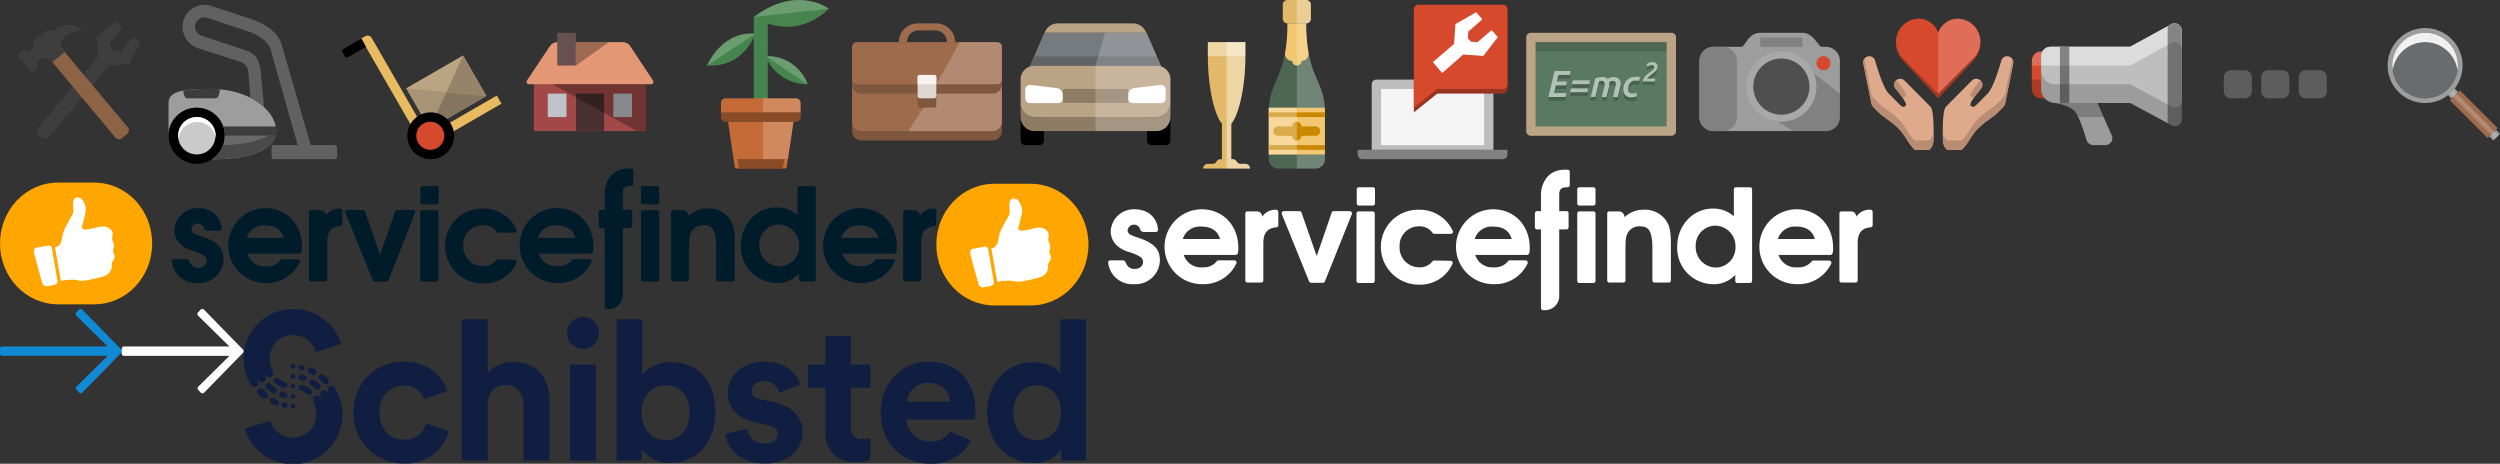 <svg id="sf-assets" xmlns="http://www.w3.org/2000/svg" width="534" height="99.05" viewBox="0 0 534 99.05"><rect x="0" y="0" width="534" height="99.05" fill="#333333" stroke="none"/><defs><style>.cls-1{fill:#5d5d5d}.cls-2{fill:#d7492d}.cls-25,.cls-3,.cls-30,.cls-31,.cls-61{fill:#fff}.cls-19,.cls-3,.cls-4{opacity:.2}.cls-13,.cls-21,.cls-3,.cls-30,.cls-31,.cls-4,.cls-41,.cls-60,.cls-61,.cls-8{isolation:isolate}.cls-5{fill:#9c9c9c}.cls-6{fill:#bebebe}.cls-7{fill:#dcdcdc}.cls-30,.cls-8{opacity:.4}.cls-9{fill:#dfaa8b}.cls-10{fill:#b98d74}.cls-11{fill:#a63823}.cls-12{fill:#9d9d9d}.cls-13{opacity:.18}.cls-14{fill:#818181}.cls-15{fill:#a8a8a8}.cls-16{fill:#4f4f4f}.cls-17{fill:#bba385}.cls-18{fill:#5a7962}.cls-20{fill:#b2c1b6}.cls-21{opacity:.15}.cls-22{fill:#bdbdbd}.cls-23{fill:#f5f5f5}.cls-24{fill:#973320}.cls-26{fill:#e2b968}.cls-27{fill:#4d6754}.cls-28{fill:#f3c76f}.cls-29{fill:#ca8800}.cls-31,.cls-41{opacity:.3}.cls-32{fill:#8e7c65}.cls-33{fill:#606467}.cls-34{fill:#767b7f}.cls-35{fill:#7f563e}.cls-36{fill:#9f6b4d}.cls-37{fill:#dfd8d2}.cls-38{fill:#f6f4f3}.cls-39{fill:#47854e}.cls-40{fill:#c46b37}.cls-42{fill:#a34848}.cls-43{fill:#e39775}.cls-44{fill:#675050}.cls-45{fill:#bdc3c7}.cls-46{fill:#492f2f}.cls-47{fill:#bba484}.cls-48{fill:#96836a}.cls-49{fill:#a89377}.cls-50{fill:#87765f}.cls-51{fill:#e9bb61}.cls-52{fill:#696969}.cls-53{fill:#cacaca}.cls-54{fill:#3d3d3d}.cls-55{fill:#616161}.cls-56{fill:#3e3e3e}.cls-57{fill:#8d6345}.cls-58{fill:#ffa700}.cls-59{fill:#001c2b}.cls-60{fill:#bcbec0;opacity:.4}.cls-61{opacity:.9}.cls-62{fill:#118ad5}</style></defs><title>sf-v4-assets-2019</title><g id="ovrigt"><path class="cls-1" d="M489,16.5a1.5,1.5,0,0,0-1.5-1.5h-3a1.5,1.5,0,0,0-1.5,1.5v3a1.5,1.5,0,0,0,1.5,1.5h3a1.5,1.5,0,0,0,1.5-1.5Z" transform="translate(0 0)"/><path class="cls-1" d="M481,16.5a1.5,1.5,0,0,0-1.5-1.5h-3a1.5,1.5,0,0,0-1.5,1.5v3a1.5,1.5,0,0,0,1.5,1.5h3a1.5,1.5,0,0,0,1.5-1.5Z" transform="translate(0 0)"/><path class="cls-1" d="M497,16.5a1.5,1.5,0,0,0-1.5-1.5h-3a1.5,1.5,0,0,0-1.5,1.5v3a1.5,1.5,0,0,0,1.5,1.5h3a1.5,1.5,0,0,0,1.5-1.5Z" transform="translate(0 0)"/></g><g id="tryckeri-reklam"><path class="cls-2" d="M437,11h-1a2,2,0,0,0-2,2V19a2,2,0,0,0,2,2h1Z" transform="translate(0 0)"/><path class="cls-3" d="M436,11h1v3h-3V12.94A2,2,0,0,1,436,11Z" transform="translate(0 0)"/><path class="cls-4" d="M437,17v4h-1a2,2,0,0,1-2-2V17Z" transform="translate(0 0)"/><path class="cls-5" d="M455,10l8.79-4.81A1.5,1.5,0,0,1,466,6.5v19a1.46,1.46,0,0,1-.71,1.25,1.48,1.48,0,0,1-1.44,0L455,22H439a3,3,0,0,1-3-3V12a2,2,0,0,1,2-2Z" transform="translate(0 0)"/><path class="cls-6" d="M455,10l8.79-4.81A1.5,1.5,0,0,1,466,6.5v15a1.46,1.46,0,0,1-.71,1.25,1.48,1.48,0,0,1-1.44,0L455,18H439a3,3,0,0,1-3-3V12a2,2,0,0,1,2-2Z" transform="translate(0 0)"/><path class="cls-7" d="M436,14V12a2,2,0,0,1,2-2h17l8.79-4.81A1.5,1.5,0,0,1,466,6.5v4a1.5,1.5,0,0,0-2.21-1.31L455,14Z" transform="translate(0 0)"/><path class="cls-8" d="M463,5.63l.79-.43A1.5,1.5,0,0,1,466,6.51v19a1.46,1.46,0,0,1-.71,1.25,1.48,1.48,0,0,1-1.44,0l-.84-.46V5.63Z" transform="translate(0 0)"/><rect class="cls-8" x="440" y="10" width="2" height="11.99"/><path class="cls-5" d="M445.69,29.91A1.54,1.54,0,0,0,447.16,31h2.55a1.51,1.51,0,0,0,1.25-.68,1.49,1.49,0,0,0,.11-1.42L448,22h-9s3.23.53,4.28,1.88C444.13,25,445.17,28.21,445.69,29.91Z" transform="translate(0 0)"/><path class="cls-4" d="M439,22h9l1.33,3h-5.41a6,6,0,0,0-.64-1.11C442.23,22.52,439,22,439,22Z" transform="translate(0 0)"/></g><g id="halsovard"><path class="cls-9" d="M415,30c0,.75.5,1.85,1,2h3c1.52-1.42,1.8-2.86,3.47-4.54s3.33-2.53,3.92-3.15,1.73-1.47,1.87-2.18L430,13.57a1.3,1.3,0,1,0-2.55-.52s-1.54,5.58-2.88,6.93l-2.41,2.42c-.35.35-.89.71-1.27.05-.29-.51,2.15-3.4,2.15-3.4a1.3,1.3,0,0,0-1.84-1.85l-5.52,5.56c-.86.86-.69,5.94-.66,7.24" transform="translate(0 0)"/><path class="cls-9" d="M413,30c0,.75-.5,1.85-1,2h-3c-1.52-1.42-1.8-2.86-3.47-4.54s-3.33-2.53-3.92-3.15-1.73-1.47-1.87-2.18L398,13.57a1.3,1.3,0,1,1,2.55-.52s1.54,5.58,2.88,6.93l2.41,2.42c.35.35.89.71,1.27.05.29-.51-2.15-3.4-2.15-3.4a1.3,1.3,0,1,1,1.84-1.85l5.52,5.56c.86.86.69,5.94.66,7.24" transform="translate(0 0)"/><path class="cls-10" d="M423,17.14l.07.06a1.31,1.31,0,0,1,0,1.85s-.7.83-1.31,1.68a.57.57,0,0,1-.84-.28C420.64,20,422.59,17.62,423,17.14Zm6.84-4.57a1.33,1.33,0,0,1,.2,1l-1.72,8.56c-.14.71-1.27,1.54-1.87,2.18s-2.3,1.52-3.92,3.15S420.56,30.58,419,32h-3c-.5-.15-1-1.25-1-2,0-.56-.05-1.8,0-3.11,0,.47,0,.86,0,1.11,0,.75.5,1.85,1,2h3c1.52-1.42,1.8-2.86,3.47-4.54s3.33-2.53,3.92-3.15,1.73-1.47,1.87-2.18Z" transform="translate(0 0)"/><path class="cls-10" d="M405.06,17.14l-.07.06a1.31,1.31,0,0,0,0,1.85s.7.83,1.31,1.68a.57.57,0,0,0,.84-.28C407.4,20,405.46,17.62,405.06,17.14Zm-6.83-4.57a1.33,1.33,0,0,0-.2,1l1.72,8.56c.14.71,1.27,1.54,1.87,2.18s2.3,1.52,3.92,3.15S407.49,30.58,409,32h3c.5-.15,1-1.25,1-2,0-.56.05-1.8,0-3.11,0,.47,0,.86,0,1.11,0,.75-.5,1.85-1,2h-3c-1.52-1.42-1.8-2.86-3.47-4.54s-3.33-2.53-3.92-3.15-1.73-1.47-1.87-2.18Z" transform="translate(0 0)"/><path class="cls-11" d="M418.13,4C415,4,414,7.19,414,7.19S413,4,409.87,4A5,5,0,0,0,405,9.21a5.37,5.37,0,0,0,1.43,3.68L414,21l7.57-8.11A5.39,5.39,0,0,0,423,9.21,5,5,0,0,0,418.13,4" transform="translate(0 0)"/><path class="cls-2" d="M418.13,4A4.54,4.54,0,0,0,414,7a4.54,4.54,0,0,0-4.13-3,4.91,4.91,0,0,0-3.44,8.37L414,20l7.57-7.63A4.91,4.91,0,0,0,418.13,4" transform="translate(0 0)"/><path class="cls-3" d="M414,7a4.55,4.55,0,0,1,4.13-3,4.91,4.91,0,0,1,3.44,8.37L414,20Z" transform="translate(0 0)"/></g><g id="foto-bild"><path class="cls-12" d="M376,7c-2.59,0-3.28,3-4,3h-6a3,3,0,0,0-3,3V25a3,3,0,0,0,3,3h24a3,3,0,0,0,3-3V13a3,3,0,0,0-3-3h-.92c-.63,0-1.77-3-4.08-3" transform="translate(0 0)"/><path class="cls-13" d="M383,28h7a3,3,0,0,0,3-3V20l-9-7-8,11S380.91,26.57,383,28Z" transform="translate(0 0)"/><path class="cls-14" d="M366,10h2a3,3,0,0,1,3,3V25a3,3,0,0,1-3,3h-2a3,3,0,0,1-3-3V13A3,3,0,0,1,366,10Z" transform="translate(0 0)"/><rect class="cls-14" x="376" y="8" width="9" height="2"/><circle class="cls-15" cx="380.5" cy="18.5" r="7.5"/><circle class="cls-16" cx="380.5" cy="18.5" r="6"/><circle class="cls-2" cx="389.5" cy="13.5" r="1.5"/></g><g id="utbildning"><path class="cls-17" d="M327,7h30a1,1,0,0,1,1,1.05V28A1,1,0,0,1,357,29H327A1,1,0,0,1,326,28V8.05A1,1,0,0,1,327,7Z" transform="translate(0 0)"/><rect class="cls-18" x="328" y="9" width="28" height="18"/><g class="cls-19"><polygon points="335.3 16.8 335.5 15.96 332.06 15.96 330.73 21.51 334.37 21.51 334.57 20.67 331.94 20.67 332.34 19.02 334.49 19.02 334.69 18.19 332.53 18.19 332.86 16.8 335.3 16.8"/><polygon points="335.36 20.49 339.03 20.49 339.23 19.67 335.55 19.67 335.36 20.49"/><polygon points="335.77 18.76 339.45 18.76 339.65 17.95 335.97 17.95 335.77 18.76"/><path d="M345.75,17.63a1.17,1.17,0,0,0-.42-.29,1.65,1.65,0,0,0-.62-.1,2.06,2.06,0,0,0-.76.13,3.69,3.69,0,0,0-.56.27,1.12,1.12,0,0,0-.41-.3,1.51,1.51,0,0,0-.6-.1,4.79,4.79,0,0,0-.88.08l-.72.18-1,4h1l.8-3.38.26-.05.3,0a.51.51,0,0,1,.47.2.85.85,0,0,1,.12.46,1.55,1.55,0,0,1,0,.37,2.28,2.28,0,0,1-.08.33l-.5,2.1h1l.53-2.2a2,2,0,0,0,.06-.34c0-.11,0-.23,0-.34a1.69,1.69,0,0,0,0-.33,2.14,2.14,0,0,1,.34-.17,1.15,1.15,0,0,1,.41-.08.76.76,0,0,1,.32.06.78.78,0,0,1,.2.14.46.46,0,0,1,.1.21,1.07,1.07,0,0,1,0,.25,1.47,1.47,0,0,1,0,.36,2.66,2.66,0,0,1-.08.33l-.49,2.1h1l.53-2.2a3,3,0,0,0,.09-.7,1.93,1.93,0,0,0-.07-.55A1.05,1.05,0,0,0,345.75,17.63Z" transform="translate(0 0)"/><path d="M349.25,17.22a2.42,2.42,0,0,0-1.06.22,2.18,2.18,0,0,0-.78.59,2.71,2.71,0,0,0-.49.86,3,3,0,0,0-.17,1,2.09,2.09,0,0,0,.1.67,1.53,1.53,0,0,0,.31.54,1.55,1.55,0,0,0,.53.36,2,2,0,0,0,.76.13,2.84,2.84,0,0,0,.69-.08,3.38,3.38,0,0,0,.49-.17l-.08-.79a1.55,1.55,0,0,1-.39.14,2.25,2.25,0,0,1-.52.07,1.13,1.13,0,0,1-.44-.07.75.75,0,0,1-.28-.2.64.64,0,0,1-.14-.3,1.53,1.53,0,0,1,0-.38,2.63,2.63,0,0,1,.1-.7,1.55,1.55,0,0,1,.3-.57,1.34,1.34,0,0,1,.47-.38,1.38,1.38,0,0,1,.62-.14,1.75,1.75,0,0,1,.43.05,2.39,2.39,0,0,1,.32.11l.34-.78a2.59,2.59,0,0,0-1.07-.22Z" transform="translate(0 0)"/><path d="M354,14.63a1,1,0,0,0-.21-.3,1,1,0,0,0-.34-.21A1.14,1.14,0,0,0,353,14a1.87,1.87,0,0,0-.71.13,2,2,0,0,0-.59.35l.24.53a2.52,2.52,0,0,1,.42-.27,1.14,1.14,0,0,1,.52-.12.48.48,0,0,1,.35.12.43.43,0,0,1,.12.31.65.65,0,0,1-.08.31,1.11,1.11,0,0,1-.22.29,2.59,2.59,0,0,1-.34.3l-.44.34-.47.37a2.52,2.52,0,0,0-.4.4,2.09,2.09,0,0,0-.3.47,2,2,0,0,0-.17.6h2.52l.14-.59h-1.74a1.48,1.48,0,0,1,.22-.29,3.45,3.45,0,0,1,.28-.26l.31-.25.32-.24.46-.37a1.86,1.86,0,0,0,.34-.35,1.3,1.3,0,0,0,.21-.38A1.37,1.37,0,0,0,354,15,.67.67,0,0,0,354,14.63Z" transform="translate(0 0)"/></g><polygon class="cls-20" points="335.3 16.01 335.5 15.17 332.06 15.17 330.73 20.72 334.37 20.72 334.57 19.88 331.94 19.88 332.34 18.23 334.49 18.23 334.69 17.41 332.53 17.41 332.86 16.01 335.3 16.01"/><polygon class="cls-20" points="335.36 19.7 339.03 19.7 339.23 18.89 335.55 18.89 335.36 19.7"/><polygon class="cls-20" points="335.77 17.97 339.45 17.97 339.65 17.16 335.97 17.16 335.77 17.97"/><path class="cls-20" d="M345.75,16.84a1.17,1.17,0,0,0-.42-.29,1.65,1.65,0,0,0-.62-.1,2.06,2.06,0,0,0-.76.13,3.69,3.69,0,0,0-.56.27,1.12,1.12,0,0,0-.41-.3,1.51,1.51,0,0,0-.6-.1,4.79,4.79,0,0,0-.88.08l-.72.18-1,4h1l.8-3.38.26-.05.3,0a.51.51,0,0,1,.47.2.85.85,0,0,1,.12.46,1.55,1.55,0,0,1,0,.37,2.28,2.28,0,0,1-.08.33l-.5,2.1h1l.53-2.2a2,2,0,0,0,.06-.34c0-.11,0-.23,0-.34a1.69,1.69,0,0,0,0-.33,2.14,2.14,0,0,1,.34-.17,1.15,1.15,0,0,1,.41-.08.76.76,0,0,1,.32.06.78.78,0,0,1,.2.14.46.46,0,0,1,.1.21,1.07,1.07,0,0,1,0,.25,1.47,1.47,0,0,1,0,.36,2.66,2.66,0,0,1-.08.33l-.49,2.1h1l.53-2.2a3,3,0,0,0,.09-.7,1.93,1.93,0,0,0-.07-.55A1.05,1.05,0,0,0,345.75,16.84Z" transform="translate(0 0)"/><path class="cls-20" d="M349.25,16.43a2.42,2.42,0,0,0-1.06.22,2.18,2.18,0,0,0-.78.59,2.71,2.71,0,0,0-.49.86,3,3,0,0,0-.17,1,2.09,2.09,0,0,0,.1.67,1.53,1.53,0,0,0,.31.54,1.55,1.55,0,0,0,.53.36,2,2,0,0,0,.76.13,2.84,2.84,0,0,0,.69-.08,3.38,3.38,0,0,0,.49-.17l-.08-.79a1.55,1.55,0,0,1-.39.14,2.33,2.33,0,0,1-.53.06,1.13,1.13,0,0,1-.44-.07.75.75,0,0,1-.28-.2.64.64,0,0,1-.14-.3,1.53,1.53,0,0,1,0-.38,2.63,2.63,0,0,1,.1-.7,1.55,1.55,0,0,1,.3-.57,1.34,1.34,0,0,1,.47-.38,1.38,1.38,0,0,1,.62-.14,1.75,1.75,0,0,1,.43,0,2.39,2.39,0,0,1,.32.11l.34-.78a2.81,2.81,0,0,0-.49-.16A3.45,3.45,0,0,0,349.25,16.43Z" transform="translate(0 0)"/><path class="cls-20" d="M354,13.84a1,1,0,0,0-.21-.3,1,1,0,0,0-.34-.21,1.14,1.14,0,0,0-.46-.08,1.87,1.87,0,0,0-.71.13,2,2,0,0,0-.59.35l.24.53a2.52,2.52,0,0,1,.42-.27,1.14,1.14,0,0,1,.52-.12.48.48,0,0,1,.35.12.43.43,0,0,1,.12.31.65.65,0,0,1-.08.31,1.11,1.11,0,0,1-.22.29,2.59,2.59,0,0,1-.34.3l-.44.34-.47.37a2.52,2.52,0,0,0-.4.4,2.09,2.09,0,0,0-.3.47,2,2,0,0,0-.17.6h2.52l.14-.59h-1.74a1.48,1.48,0,0,1,.22-.29,3.45,3.45,0,0,1,.28-.26l.31-.25.32-.24.46-.37a1.86,1.86,0,0,0,.34-.35,1.3,1.3,0,0,0,.21-.38,1.37,1.37,0,0,0,.07-.47A.69.69,0,0,0,354,13.84Z" transform="translate(0 0)"/><rect class="cls-21" x="328" y="9" width="28" height="2"/></g><g id="webb-it"><path class="cls-14" d="M290,32v1a1,1,0,0,0,1,1h30a1,1,0,0,0,1-1V32Z" transform="translate(0 0)"/><path class="cls-22" d="M318,17H294a1,1,0,0,0-1,1V32h26V18A1,1,0,0,0,318,17Z" transform="translate(0 0)"/><rect class="cls-23" x="295" y="19" width="22" height="12"/><path class="cls-24" d="M302,24V3a1,1,0,0,1,1-1H321a1,1,0,0,1,1,1V19a1,1,0,0,1-1,1H307Z" transform="translate(0 0)"/><path class="cls-2" d="M302,23V2a1,1,0,0,1,1-1H321a1,1,0,0,1,1,1V18a1,1,0,0,1-1,1H307Z" transform="translate(0 0)"/><path class="cls-25" d="M316.83,11.94l3.1-4-1.32-1.5L315.6,9l-1.41-.09-.66-.75.09-1.41s2.25-1.91,3-2.64c-.26-.27-1.32-1.5-1.32-1.5l-4.42,2.54-.28,4.23-4.55,3.89,2,2.32,4.51-3.95Z" transform="translate(0 0)"/></g><g id="catering-event"><path class="cls-26" d="M266,35h-1a.94.94,0,0,1-.84-.46,1,1,0,0,0-.89-.54H263V26.41c1.51-1.76,3-7.44,3-14.41V9h-8v3c0,7,1.49,12.65,3,14.41V34h-.27a1,1,0,0,0-.89.54A.94.94,0,0,1,259,35h-1a1,1,0,0,0-1,1h10a1,1,0,0,0-1-1" transform="translate(0 0)"/><path class="cls-27" d="M275,5c0,11.69-4,12-4,19V34a2,2,0,0,0,2,2h8a2,2,0,0,0,2-2V24c0-7-4-7.31-4-19Z" transform="translate(0 0)"/><path class="cls-26" d="M279,5h-4a1,1,0,0,1-1-1V1a1,1,0,0,1,1-1h4a1,1,0,0,1,1,1V4a1,1,0,0,1-1,1" transform="translate(0 0)"/><path class="cls-28" d="M279.49,11.22A34.9,34.9,0,0,1,279,5h-4a34.9,34.9,0,0,1-.49,6.23A1.49,1.49,0,0,0,276,13h0a1,1,0,1,0,2,0h0a1.49,1.49,0,0,0,1.47-1.77" transform="translate(0 0)"/><rect class="cls-28" x="271" y="23" width="12" height="10"/><rect class="cls-29" x="271" y="24" width="12" height="1"/><path class="cls-29" d="M281,27h-3a1,1,0,0,0-2,0h-3a1,1,0,0,0,0,2h3a1,1,0,0,0,2,0h3a1,1,0,0,0,0-2" transform="translate(0 0)"/><rect class="cls-29" x="271" y="31" width="12" height="1"/><rect class="cls-30" x="258" y="9" width="8" height="3"/><path class="cls-30" d="M266,12V9h-4V36h5a1,1,0,0,0-1-1h-1a.93.93,0,0,1-.84-.47,1,1,0,0,0-.89-.53H263V26.41C264.51,24.65,266,19,266,12Z" transform="translate(0 0)"/><rect class="cls-31" x="271" y="23" width="6" height="10"/><path class="cls-3" d="M283,23c-.36-6.06-4-6.9-4-18h-2V23Z" transform="translate(0 0)"/><path class="cls-3" d="M277,33v3h4a2,2,0,0,0,2-2V33Z" transform="translate(0 0)"/><path class="cls-31" d="M279,0h-2V5h2a1,1,0,0,0,1-1V1A1,1,0,0,0,279,0Z" transform="translate(0 0)"/></g><g id="bilverkstader"><path d="M223,25h-5v5a1,1,0,0,0,1,1H222a1,1,0,0,0,1-1C223,28.24,223,25,223,25Z" transform="translate(0 0)"/><path d="M250,25h-5v5a1,1,0,0,0,1,1H249a1,1,0,0,0,1-1C250,28.24,250,25,250,25Z" transform="translate(0 0)"/><path class="cls-17" d="M250,17a3,3,0,0,0-3-3H221a3,3,0,0,0-3,3v5a3.1,3.1,0,0,0,.87,2.16A3,3,0,0,0,221,25H247a3,3,0,0,0,2.1-.87A3.1,3.1,0,0,0,250,22C250,20.39,250,18.57,250,17Z" transform="translate(0 0)"/><path class="cls-17" d="M244.89,7H223.11l.1-.23A3,3,0,0,1,226,5H242a3,3,0,0,1,2.75,1.8Z" transform="translate(0 0)"/><path class="cls-32" d="M250,17V25a3,3,0,0,1-3,3H221a3,3,0,0,1-3-3V22a3,3,0,0,0,3,3H247a3,3,0,0,0,3-3Z" transform="translate(0 0)"/><path class="cls-32" d="M244.89,7,248,14.16a2.86,2.86,0,0,0-1-.16H221a3.18,3.18,0,0,0-1,.16L223.1,7Z" transform="translate(0 0)"/><path class="cls-33" d="M247.06,12l.94,2.16a2.86,2.86,0,0,0-1-.16H221a3.18,3.18,0,0,0-1,.16l.95-2.16h26.12Z" transform="translate(0 0)"/><polygon class="cls-34" points="247.06 12 220.94 12 223.11 7.03 244.89 7.03 247.06 12"/><path class="cls-32" d="M241,19.5a.47.47,0,0,0-.15-.35.51.51,0,0,0-.35-.15h-13a.47.47,0,0,0-.35.15.51.51,0,0,0-.15.35v2a.47.47,0,0,0,.15.35.5.5,0,0,0,.35.14h13a.46.46,0,0,0,.35-.14.51.51,0,0,0,.15-.35Z" transform="translate(0 0)"/><path class="cls-25" d="M227,20.27a1.46,1.46,0,0,0-1.29-1.45l-5.54-.68a1,1,0,0,0-1.17,1V21a1.06,1.06,0,0,0,.3.73,1,1,0,0,0,.73.3H226a1.06,1.06,0,0,0,.73-.3A1,1,0,0,0,227,21Z" transform="translate(0 0)"/><path class="cls-25" d="M241,20.27a1.46,1.46,0,0,1,1.29-1.45l5.54-.68a1,1,0,0,1,1.17,1V21a1.06,1.06,0,0,1-.3.73,1,1,0,0,1-.73.3H242a1.06,1.06,0,0,1-.73-.3A1,1,0,0,1,241,21Z" transform="translate(0 0)"/><path class="cls-3" d="M244.88,7l2.18,5h0l.94,2.16A3,3,0,0,1,250,17v8a3,3,0,0,1-3,3H234V14l2.05-7Z" transform="translate(0 0)"/></g><g id="administration"><path class="cls-35" d="M182,26v2a2,2,0,0,0,2,2h28a2,2,0,0,0,2-2V26Z" transform="translate(0 0)"/><path class="cls-36" d="M182,17v9a2,2,0,0,0,2,2h28a2,2,0,0,0,2-2V17Z" transform="translate(0 0)"/><path class="cls-3" d="M201,17l-7,11h18a2,2,0,0,0,2-2V17Z" transform="translate(0 0)"/><path class="cls-35" d="M182,17v1a2,2,0,0,0,2,2h28a2,2,0,0,0,2-2V17Z" transform="translate(0 0)"/><path class="cls-36" d="M213,18H183a1,1,0,0,1-1-1V10a1,1,0,0,1,1-1h30a1,1,0,0,1,1,1v7A1,1,0,0,1,213,18Z" transform="translate(0 0)"/><path class="cls-3" d="M213,9h-8l-5,9h13a1,1,0,0,0,1-1V10A1,1,0,0,0,213,9Z" transform="translate(0 0)"/><path class="cls-35" d="M199.5,23h-3a.5.5,0,0,1-.5-.5v-4a.5.5,0,0,1,.5-.5h3a.5.5,0,0,1,.5.5v4A.5.5,0,0,1,199.5,23Z" transform="translate(0 0)"/><path class="cls-37" d="M199.5,21h-3a.5.5,0,0,1-.5-.5v-4a.5.5,0,0,1,.5-.5h3a.5.5,0,0,1,.5.5v4A.5.5,0,0,1,199.5,21Z" transform="translate(0 0)"/><path class="cls-38" d="M200,18V16.5a.5.5,0,0,0-.5-.5h-3a.5.5,0,0,0-.5.5V18Z" transform="translate(0 0)"/><path class="cls-36" d="M196.11,6.5h3.78A2.44,2.44,0,0,1,202.25,9H204a4,4,0,0,0-4-4h-4a4,4,0,0,0-4,4h1.75A2.44,2.44,0,0,1,196.11,6.5Z" transform="translate(0 0)"/></g><g id="mark-tradgard"><path class="cls-39" d="M172.51,18a9.13,9.13,0,0,0-9-6A9.65,9.65,0,0,0,172.51,18Z" transform="translate(0 0)"/><path class="cls-3" d="M172.51,18a9.13,9.13,0,0,0-9-6Z" transform="translate(0 0)"/><path class="cls-39" d="M161.31,7.23S154.94,6,151,14C159,14.5,161.31,7.23,161.31,7.23Z" transform="translate(0 0)"/><path class="cls-3" d="M161.31,7.23S154.94,6,151,14Z" transform="translate(0 0)"/><polygon class="cls-39" points="161 3.62 164 3.98 163.99 22 161 22 161 3.62"/><path class="cls-39" d="M177,1.86s-6.72-5.19-16,1.78C170.51,9.19,177,1.86,177,1.86Z" transform="translate(0 0)"/><path class="cls-3" d="M177,1.86s-6.72-5.19-16,1.78Z" transform="translate(0 0)"/><path class="cls-40" d="M170,26H155a1,1,0,0,1-1-1V22a1,1,0,0,1,1-1h15a1,1,0,0,1,1,1v3A1,1,0,0,1,170,26Z" transform="translate(0 0)"/><path class="cls-40" d="M169.5,26h-14s1.15,7.69,1.44,9.58a.5.5,0,0,0,.48.43h10.16a.49.49,0,0,0,.48-.43C168.35,33.68,169.5,26,169.5,26Z" transform="translate(0 0)"/><path class="cls-41" d="M167.54,34l-.27,1.55a.52.52,0,0,1-.5.44h-8.53a.52.52,0,0,1-.5-.45c-.08-.59-.22-1.55-.22-1.55Z" transform="translate(0 0)"/><polygon class="cls-3" points="168.3 33.98 163 33.98 163 25.98 169.5 25.98 168.3 33.98"/><path class="cls-3" d="M171,24V22a1,1,0,0,0-1-1h-7v3Z" transform="translate(0 0)"/><path class="cls-41" d="M154,24v1a1,1,0,0,0,1,1h15a1,1,0,0,0,1-1V24Z" transform="translate(0 0)"/></g><g id="hus-hem"><rect class="cls-42" x="114.03" y="18" width="23.97" height="10"/><path class="cls-43" d="M139.5,17.21a.54.54,0,0,1,0,.52.5.5,0,0,1-.45.27H113a.5.5,0,0,1-.45-.27.49.49,0,0,1,0-.52l4.89-7.33A2,2,0,0,1,119.1,9H133a2,2,0,0,1,1.65.88C135.78,11.63,138.38,15.53,139.5,17.21Z" transform="translate(0 0)"/><rect class="cls-44" x="119.03" y="7" width="3.97" height="7"/><polygon class="cls-41" points="123.03 9 130.03 9 123.03 14 123.03 9"/><rect class="cls-45" x="117" y="20" width="4" height="5"/><rect class="cls-45" x="131" y="20" width="4" height="5"/><rect class="cls-46" x="123.03" y="20" width="6" height="7.96"/><polygon class="cls-41" points="118 18 138 18 138 27.96 136 27.96 118 18"/></g><g id="flytt-transport"><rect class="cls-47" x="88.33" y="14.68" width="14" height="9.98" transform="translate(2.94 50.3) rotate(-30)"/><polygon class="cls-48" points="98.9 11.85 103.9 20.51 95.35 19.67 98.9 11.85"/><polygon class="cls-49" points="86.78 18.85 91.77 27.51 95.33 19.69 86.78 18.85"/><polygon class="cls-50" points="91.77 27.51 103.9 20.51 95.34 19.68 91.77 27.51"/><path class="cls-51" d="M79.41,8.12A1,1,0,0,0,78,7.75l-.87.5,13,22.52,1.73-1S81.79,12.25,79.41,8.12Z" transform="translate(0 0)"/><rect class="cls-51" x="88.9" y="25.02" width="19" height="2" transform="translate(0.17 52.69) rotate(-30)"/><path d="M78.16,10l-3.87,2.23a.48.48,0,0,1-.37,0,.5.5,0,0,1-.3-.23l-.34-.58-.17-.3a.48.48,0,0,1,0-.37.5.5,0,0,1,.23-.3l3.87-2.23Z" transform="translate(0 0)"/><circle cx="92" cy="29" r="5"/><circle class="cls-2" cx="91.91" cy="29" r="3"/></g><g id="stadning"><path class="cls-12" d="M36,28.85h0V22c0-2.64,3.49-3,9-3,8.56,0,13.89,4.74,14,8.88.11,3.62-4.75,6.21-13.7,6.12a6,6,0,1,0-9-7,6.23,6.23,0,0,0-.28,1.15h0v0h0v0h0v0h0v0h0l0,.09Z" transform="translate(0 0)"/><circle cx="42.03" cy="29" r="6"/><path class="cls-52" d="M58.9,29c-.84,3-5.56,5.08-13.56,5A6,6,0,0,0,48,29Z" transform="translate(0 0)"/><circle class="cls-53" cx="42.03" cy="29" r="3.99"/><path class="cls-25" d="M38.07,29.5a4.07,4.07,0,0,1,0-.5,4,4,0,0,1,8,0,4.07,4.07,0,0,1,0,.5,4,4,0,0,0-7.92,0Z" transform="translate(0 0)"/><path class="cls-54" d="M48,29a6.12,6.12,0,0,0-.33-2H58.94a5,5,0,0,1,.1.85A3.78,3.78,0,0,1,58.9,29Z" transform="translate(0 0)"/><path class="cls-41" d="M57.24,29h1.67c-.84,3-5.56,5.08-13.56,5a6,6,0,0,0,2.35-3C51.93,30.91,55.15,30.17,57.24,29Z" transform="translate(0 0)"/><path class="cls-54" d="M39.12,19.36A33.73,33.73,0,0,1,45,19c.67,0,1.33,0,2,.09-.09.85-.33,1.91-1,1.91H40C39.48,21,39.23,20.15,39.12,19.36Z" transform="translate(0 0)"/><path class="cls-55" d="M53.48,20.86l-.42-5.21a2.59,2.59,0,0,0-1.48-2.37h0l-9.36-3L42,10.19a4.8,4.8,0,0,1-2.78-5.92,4.64,4.64,0,0,1,5.88-3L53,3.84h0c2.41.81,6.12,2.27,7.16,5.7L66.37,31H71.5a.5.5,0,0,1,.35.14.51.51,0,0,1,.15.36v2a.47.47,0,0,1-.15.35.51.51,0,0,1-.35.15h-13a.51.51,0,0,1-.5-.5v-2a.51.51,0,0,1,.5-.5h5.09L57.92,11c-.66-3-4.49-4.15-5.81-4.59L44.27,3.81A2,2,0,0,0,41.75,5.1a2,2,0,0,0,1.12,2.45l.19.07,9.45,3.13h0c2.36.85,2.92,2.28,3.18,4.57h0v.11h0l.71,7.43A13.65,13.65,0,0,0,53.48,20.86Z" transform="translate(0 0)"/></g><g id="hantverkare"><path class="cls-56" d="M21,12.05h0l-.37-4.23,4-3.18,1.53,1.29L23.59,9l.12,1.41.76.64,1.41-.12,2.57-3.06L30,9.15l-2.41,4.5L23.3,14,10.44,29.28A1,1,0,0,1,9,29.4l-.76-.64a1,1,0,0,1-.12-1.41Z" transform="translate(0 0)"/><path class="cls-57" d="M12.89,10l-2.62,2.2L24.68,29.4a1,1,0,0,0,1.38.12l1.13-.95a1,1,0,0,0,.12-1.38C24.44,23.81,12.89,10,12.89,10Z" transform="translate(0 0)"/><path class="cls-56" d="M10.51,12.53l-1-.09a1,1,0,0,0-.71.22l-.68.57a.47.47,0,0,0-.17.33.48.48,0,0,0,.11.35l0,0a.49.49,0,0,1,.11.35.44.44,0,0,1-.17.32l-1.17,1L3.63,11.76l1.17-1a.49.49,0,0,1,.35-.11.44.44,0,0,1,.32.17l0,0a.47.47,0,0,0,.33.17.48.48,0,0,0,.35-.11l.66-.56a1,1,0,0,0,.36-.7c0-.27,0-.59.07-.8a.47.47,0,0,1,.16-.31C7.9,8.2,9.32,7,9.78,6.62a.44.44,0,0,1,.33-.1l1.22.11c2.11-1.77,4.75-1.8,6.08-.21a1.49,1.49,0,0,1,.15.2c-1.6,0-5,.68-4.43,3.72l.64.77-2.62,2.2Z" transform="translate(0 0)"/></g><g id="sf-logo-pos"><path class="cls-58" d="M20.1,39H12.4C5.55,39,0,44.8,0,52S5.55,65,12.4,65h7.75C27,65,32.5,59.2,32.5,52S27,39,20.1,39Z" transform="translate(0 0)"/><path class="cls-25" d="M10.25,52.45c-1,.2-2.2.4-2.45.45-.45.1-.6.5-.55,1,.2,1,1.8,6.6,1.8,6.6a1,1,0,0,0,1.15.6c.9-.15,1.55-.3,1.55-.3a.78.78,0,0,0,.5-1c-.15-.8-1.15-6.65-1.15-6.65S11,52.35,10.25,52.45Z" transform="translate(0 0)"/><path class="cls-25" d="M23.35,48.8c-.6-.4-1.1-.6-2.6-.25s-3.55,1-3.2-.3.95-3.25.7-4.15-.65-1.7-1.3-1.85-1.15-.15-1.3.85.15,1.75-.05,2.4-1.4,2.35-1.95,3.8-.25,3.2-1.9,3.5L13,60a12.24,12.24,0,0,1,2.6-.25c1.2,0,1.2.5,3.5,0s3.6-.7,4.2-1.45a2.26,2.26,0,0,0,.55-1.85c-.05-.6.45-.6.6-1.45s-.45-1-.3-1.6a2.22,2.22,0,0,0,.05-1.6,1.82,1.82,0,0,1-.2-1.3A1.44,1.44,0,0,0,23.35,48.8Z" transform="translate(0 0)"/><path class="cls-59" d="M193.35,60.1a.45.45,0,0,1-.45-.45V45.35a.45.45,0,0,1,.45-.45h2a1.13,1.13,0,0,1,1.15,1.15h0a3.36,3.36,0,0,1,3.05-1.5h0a.36.36,0,0,1,.3.15.43.43,0,0,1,.15.3v2.85a.44.44,0,0,1-.4.45c-1.9.15-2.8,1.2-2.8,3.35v8a.45.45,0,0,1-.45.45Z" transform="translate(0 0)"/><path class="cls-59" d="M66.45,60.1a.45.45,0,0,1-.45-.45V45.35a.45.45,0,0,1,.45-.45h2a1.13,1.13,0,0,1,1.15,1.15h0a3.36,3.36,0,0,1,3.05-1.5h0a.36.36,0,0,1,.3.15.43.43,0,0,1,.15.3v2.85a.44.44,0,0,1-.4.45c-1.9.15-2.8,1.2-2.8,3.35v8a.45.45,0,0,1-.45.45Z" transform="translate(0 0)"/><path class="cls-59" d="M80,60.1a.38.38,0,0,1-.4-.3L73.8,45.5a.49.49,0,0,1,0-.45.45.45,0,0,1,.4-.2h3.3a.48.48,0,0,1,.45.3l3.25,9.3,3.2-9.3a.44.44,0,0,1,.45-.3h3.4a.62.62,0,0,1,.4.2.47.47,0,0,1,0,.45L83,59.85a.5.5,0,0,1-.4.3H80Z" transform="translate(0 0)"/><path class="cls-59" d="M93.2,44.9h-3a.45.45,0,0,0-.45.45V59.7a.45.45,0,0,0,.45.45h3a.45.45,0,0,0,.45-.45V45.35A.45.45,0,0,0,93.2,44.9Z" transform="translate(0 0)"/><path class="cls-59" d="M140.35,39.75h-3a.45.45,0,0,0-.45.45v3a.45.45,0,0,0,.45.45h3a.45.45,0,0,0,.45-.45v-3A.45.45,0,0,0,140.35,39.75Z" transform="translate(0 0)"/><path class="cls-59" d="M93.25,39.75h-3a.45.45,0,0,0-.45.45v3a.45.45,0,0,0,.45.45h3a.45.45,0,0,0,.45-.45v-3A.45.45,0,0,0,93.25,39.75Z" transform="translate(0 0)"/><path class="cls-59" d="M140.35,44.9h-3a.45.45,0,0,0-.45.45V59.7a.45.45,0,0,0,.45.45h3a.45.45,0,0,0,.45-.45V45.35A.45.45,0,0,0,140.35,44.9Z" transform="translate(0 0)"/><path class="cls-59" d="M153.4,60.1a.45.45,0,0,1-.45-.45v-7c0-4.2-1.25-4.55-2.7-4.55a2.76,2.76,0,0,0-2.5,1.3c-.45.7-.55,1.5-.55,3.5v6.75a.45.45,0,0,1-.45.45h-3a.45.45,0,0,1-.45-.45V45.35a.45.45,0,0,1,.45-.45h1.95A1.24,1.24,0,0,1,147,46.15h0a5.7,5.7,0,0,1,4.05-1.6,5.49,5.49,0,0,1,4.8,2.2c.85,1.2,1.1,2.5,1.1,5.2v7.7a.45.45,0,0,1-.45.45Z" transform="translate(0 0)"/><path class="cls-59" d="M56.85,60.45a8,8,0,1,1-.2-16c4.55,0,7.85,3.45,7.85,8.2a3.93,3.93,0,0,1-.1,1.15.53.53,0,0,1-.45.4H52.85A3.83,3.83,0,0,0,56.8,56.9a3.56,3.56,0,0,0,3.1-1.35.45.45,0,0,1,.35-.15H63.6a.62.62,0,0,1,.4.2.49.49,0,0,1,0,.45A7.74,7.74,0,0,1,56.85,60.45ZM60.6,50.8c-.5-1.75-1.85-2.65-4-2.65A3.79,3.79,0,0,0,52.7,50.8Z" transform="translate(0 0)"/><path class="cls-59" d="M119.1,60.45a8,8,0,1,1-.2-16c4.55,0,7.85,3.45,7.85,8.2a3.93,3.93,0,0,1-.1,1.15.53.53,0,0,1-.45.4H115.1a3.83,3.83,0,0,0,4,2.65,3.56,3.56,0,0,0,3.1-1.35.45.45,0,0,1,.35-.15h3.35a.62.62,0,0,1,.4.2.49.49,0,0,1,0,.45A7.68,7.68,0,0,1,119.1,60.45Zm3.8-9.65c-.5-1.75-1.85-2.65-4-2.65a3.79,3.79,0,0,0-4,2.65Z" transform="translate(0 0)"/><path class="cls-59" d="M183.9,60.45a8,8,0,1,1-.2-16c4.55,0,7.85,3.45,7.85,8.2a3.93,3.93,0,0,1-.1,1.15.53.53,0,0,1-.45.4H179.9a3.83,3.83,0,0,0,3.95,2.65,3.56,3.56,0,0,0,3.1-1.35.45.45,0,0,1,.35-.15h3.35a.62.62,0,0,1,.4.2.49.49,0,0,1,0,.45A7.74,7.74,0,0,1,183.9,60.45Zm3.75-9.65c-.5-1.75-1.85-2.65-4-2.65a3.79,3.79,0,0,0-3.95,2.65Z" transform="translate(0 0)"/><path class="cls-59" d="M165.9,60.45a7.73,7.73,0,0,1-7.65-8c0-4.55,3.35-8.15,7.6-8.15a6.55,6.55,0,0,1,4.5,1.65V40.2a.45.45,0,0,1,.45-.45h3a.45.45,0,0,1,.45.45V59.7a.45.45,0,0,1-.45.45h-2.7a.45.45,0,0,1-.45-.45V58.45A6.1,6.1,0,0,1,165.9,60.45Zm.5-12.5a4.24,4.24,0,0,0-4.2,4.4,4.39,4.39,0,0,0,4.3,4.55,4.28,4.28,0,0,0,4.2-4.45A4.38,4.38,0,0,0,166.4,48Z" transform="translate(0 0)"/><path class="cls-59" d="M42.3,60.45a5.2,5.2,0,0,1-5.6-4.6.44.44,0,0,1,.45-.5H39.8c.35,0,.55.25.7.55a1.86,1.86,0,0,0,1.8,1.3c1.1,0,1.85-.6,1.85-1.5a1.25,1.25,0,0,0-.6-1.1,10.14,10.14,0,0,0-2.7-1.1c-2.3-.8-3.6-2.35-3.6-4.35a4.93,4.93,0,0,1,5-4.7c4,0,5,3,5.1,4.35a.47.47,0,0,1-.5.5h-2.6a.75.75,0,0,1-.7-.55,1.38,1.38,0,0,0-2.7.2,1.15,1.15,0,0,0,.75,1,16.25,16.25,0,0,0,1.75.65c3.65,1.25,4.4,2.8,4.4,4.75A5.2,5.2,0,0,1,42.3,60.45Z" transform="translate(0 0)"/><path class="cls-59" d="M106.35,55.4a.45.45,0,0,0-.35.15,3.44,3.44,0,0,1-2.85,1.3,4.21,4.21,0,0,1-4.2-4.4,4.12,4.12,0,0,1,4.1-4.35,3.33,3.33,0,0,1,3,1.4.51.51,0,0,0,.35.2h3.55a.44.44,0,0,0,.4-.65,7.76,7.76,0,0,0-7.3-4.5,7.93,7.93,0,0,0-8,8,8.09,8.09,0,0,0,8.15,8,7.55,7.55,0,0,0,7.15-4.45.46.46,0,0,0-.4-.65Z" transform="translate(0 0)"/><path class="cls-59" d="M134.9,36h-.65c-4.25,0-5.1,3.8-5.1,5.25v3.6h-.85a.45.45,0,0,0-.45.45v3a.45.45,0,0,0,.45.45h.85v16.8a.45.45,0,0,0,.45.45h.4a3,3,0,0,0,3.05-3V48.7h1.55a.45.45,0,0,0,.45-.45v-3a.45.45,0,0,0-.45-.45h-1.55V41.2c0-1.15.45-1.5,1.8-1.5a.45.45,0,0,0,.45-.45V36.5A.45.45,0,0,0,134.9,36Z" transform="translate(0 0)"/></g><g id="arrow-right-orange"><path class="cls-62" d="M16.85,66.15l-.54.56a.53.53,0,0,0,0,.72L23,74H.5a.5.5,0,0,0-.5.51v1A.5.5,0,0,0,.5,76H23l-6.65,6.57a.53.53,0,0,0,0,.72l.54.56a.5.5,0,0,0,.71,0l8.29-8.49a.51.51,0,0,0,0-.72l-8.29-8.49A.5.5,0,0,0,16.85,66.15Z" transform="translate(0 0)"/></g><g id="arrow-right-white"><path class="cls-25" d="M42.85,66.15l-.54.56a.53.53,0,0,0,0,.72L49,74H26.5a.5.5,0,0,0-.5.51v1a.5.5,0,0,0,.5.51H49l-6.65,6.57a.53.53,0,0,0,0,.72l.54.56a.5.5,0,0,0,.71,0l8.29-8.49a.51.51,0,0,0,0-.72l-8.29-8.49A.5.5,0,0,0,42.85,66.15Z" transform="translate(0 0)"/></g><g id="search"><circle class="cls-60" cx="518" cy="14" r="7"/><rect class="cls-36" x="526.9" y="18.69" width="3" height="11.41" transform="translate(137.51 380.78) rotate(-45)"/><rect class="cls-12" x="522.93" y="19.32" width="2" height="1.22" transform="translate(139.36 376.31) rotate(-45)"/><rect class="cls-12" x="531.86" y="28.26" width="2" height="1.21" transform="translate(135.66 385.25) rotate(-45)"/><rect class="cls-3" x="527.65" y="16.87" width="1" height="14.56" transform="translate(137.62 380.53) rotate(-45)"/><path class="cls-12" d="M518,6a8,8,0,1,0,8,8A8,8,0,0,0,518,6Zm0,15a7,7,0,1,1,7-7A7,7,0,0,1,518,21Z" transform="translate(0 0)"/><path class="cls-61" d="M518,9a7,7,0,0,1,6.92,6,6.4,6.4,0,0,0,.08-1,7,7,0,0,0-14,0,6.4,6.4,0,0,0,.08,1A7,7,0,0,1,518,9Z" transform="translate(0 0)"/></g><g id="sf-logo-pos-2" data-name="sf-logo-pos"><path class="cls-58" d="M220.1,39.25h-7.7c-6.85,0-12.4,5.8-12.4,13s5.55,13,12.4,13h7.75c6.8,0,12.35-5.8,12.35-13S227,39.25,220.1,39.25Z" transform="translate(0 0)"/><path class="cls-25" d="M210.25,52.7c-1,.2-2.2.4-2.45.45-.45.1-.6.5-.55,1,.2,1,1.8,6.6,1.8,6.6a1,1,0,0,0,1.15.6c.9-.15,1.55-.3,1.55-.3a.78.78,0,0,0,.5-1c-.15-.8-1.15-6.65-1.15-6.65S211,52.6,210.25,52.7Z" transform="translate(0 0)"/><path class="cls-25" d="M223.35,49.05c-.6-.4-1.1-.6-2.6-.25s-3.55,1-3.2-.3.95-3.25.7-4.15-.65-1.7-1.3-1.85-1.15-.15-1.3.85.15,1.75-.05,2.4-1.4,2.35-1.95,3.8-.25,3.2-1.9,3.5L213,60.2a12.24,12.24,0,0,1,2.6-.25c1.2,0,1.2.5,3.5,0s3.6-.7,4.2-1.45a2.26,2.26,0,0,0,.55-1.85c0-.6.45-.6.6-1.45s-.45-1-.3-1.6a2.22,2.22,0,0,0,0-1.6,1.82,1.82,0,0,1-.2-1.3A1.44,1.44,0,0,0,223.35,49.05Z" transform="translate(0 0)"/><path class="cls-25" d="M393.35,60.35a.45.45,0,0,1-.45-.45V45.6a.45.45,0,0,1,.45-.45h2a1.13,1.13,0,0,1,1.15,1.15h0a3.36,3.36,0,0,1,3.05-1.5h0a.36.36,0,0,1,.3.15.43.43,0,0,1,.15.3V48.1a.44.44,0,0,1-.4.45c-1.9.15-2.8,1.2-2.8,3.35v8a.45.45,0,0,1-.45.45Z" transform="translate(0 0)"/><path class="cls-25" d="M266.45,60.35a.45.45,0,0,1-.45-.45V45.6a.45.45,0,0,1,.45-.45h2a1.13,1.13,0,0,1,1.15,1.15h0a3.36,3.36,0,0,1,3-1.5h0a.36.36,0,0,1,.3.15.43.43,0,0,1,.15.3V48.1a.44.44,0,0,1-.4.45c-1.9.15-2.8,1.2-2.8,3.35v8a.45.45,0,0,1-.45.45Z" transform="translate(0 0)"/><path class="cls-25" d="M280,60.35a.38.38,0,0,1-.4-.3l-5.8-14.3a.49.49,0,0,1,.05-.45.45.45,0,0,1,.4-.2h3.3a.48.48,0,0,1,.45.3l3.25,9.3,3.2-9.3a.44.44,0,0,1,.45-.3h3.4a.62.62,0,0,1,.4.2.47.47,0,0,1,.05.45L283,60.1a.5.5,0,0,1-.4.3H280Z" transform="translate(0 0)"/><path class="cls-25" d="M293.2,45.15h-3a.45.45,0,0,0-.45.45V60a.45.45,0,0,0,.45.45h3a.45.45,0,0,0,.45-.45V45.6A.45.45,0,0,0,293.2,45.15Z" transform="translate(0 0)"/><path class="cls-25" d="M340.35,40h-3a.45.45,0,0,0-.45.45v3a.45.45,0,0,0,.45.45h3a.45.45,0,0,0,.45-.45v-3A.45.45,0,0,0,340.35,40Z" transform="translate(0 0)"/><path class="cls-25" d="M293.25,40h-3a.45.45,0,0,0-.45.45v3a.45.45,0,0,0,.45.45h3a.45.45,0,0,0,.45-.45v-3A.45.45,0,0,0,293.25,40Z" transform="translate(0 0)"/><path class="cls-25" d="M340.35,45.15h-3a.45.45,0,0,0-.45.45V60a.45.45,0,0,0,.45.45h3a.45.45,0,0,0,.45-.45V45.6A.45.45,0,0,0,340.35,45.15Z" transform="translate(0 0)"/><path class="cls-25" d="M353.4,60.35a.45.45,0,0,1-.45-.45v-7c0-4.2-1.25-4.55-2.7-4.55a2.76,2.76,0,0,0-2.5,1.3c-.45.7-.55,1.5-.55,3.5V59.9a.45.45,0,0,1-.45.45h-3a.45.45,0,0,1-.45-.45V45.6a.45.45,0,0,1,.45-.45h1.95A1.24,1.24,0,0,1,347,46.4h0A5.7,5.7,0,0,1,351,44.8a5.49,5.49,0,0,1,4.8,2.2c.85,1.2,1.1,2.5,1.1,5.2v7.7a.45.45,0,0,1-.45.45Z" transform="translate(0 0)"/><path class="cls-25" d="M256.85,60.7a8,8,0,1,1-.2-16c4.55,0,7.85,3.45,7.85,8.2a3.93,3.93,0,0,1-.1,1.15.53.53,0,0,1-.45.4h-11.1a3.83,3.83,0,0,0,4,2.65,3.56,3.56,0,0,0,3.1-1.35.45.45,0,0,1,.35-.15h3.35a.62.62,0,0,1,.4.2.49.49,0,0,1,.05.45A7.74,7.74,0,0,1,256.85,60.7Zm3.75-9.65c-.5-1.75-1.85-2.65-4-2.65a3.79,3.79,0,0,0-3.95,2.65Z" transform="translate(0 0)"/><path class="cls-25" d="M319.1,60.7a8,8,0,1,1-.2-16c4.55,0,7.85,3.45,7.85,8.2a3.93,3.93,0,0,1-.1,1.15.53.53,0,0,1-.45.4H315.1a3.83,3.83,0,0,0,3.95,2.65,3.56,3.56,0,0,0,3.1-1.35.45.45,0,0,1,.35-.15h3.35a.62.62,0,0,1,.4.2.49.49,0,0,1,.05.45A7.68,7.68,0,0,1,319.1,60.7Zm3.8-9.65c-.5-1.75-1.85-2.65-3.95-2.65A3.79,3.79,0,0,0,315,51.05Z" transform="translate(0 0)"/><path class="cls-25" d="M383.9,60.7a8,8,0,1,1-.2-16c4.55,0,7.85,3.45,7.85,8.2a3.93,3.93,0,0,1-.1,1.15.53.53,0,0,1-.45.4H379.9a3.83,3.83,0,0,0,4,2.65A3.56,3.56,0,0,0,387,55.8a.45.45,0,0,1,.35-.15h3.35a.62.62,0,0,1,.4.2.49.49,0,0,1,.05.45A7.74,7.74,0,0,1,383.9,60.7Zm3.75-9.65c-.5-1.75-1.85-2.65-3.95-2.65a3.79,3.79,0,0,0-3.95,2.65Z" transform="translate(0 0)"/><path class="cls-25" d="M365.9,60.7a7.73,7.73,0,0,1-7.65-8c0-4.55,3.35-8.15,7.6-8.15a6.55,6.55,0,0,1,4.5,1.65V40.45a.45.45,0,0,1,.45-.45h3a.45.45,0,0,1,.45.45V60a.45.45,0,0,1-.45.45h-2.7a.45.45,0,0,1-.45-.45V58.7A6.1,6.1,0,0,1,365.9,60.7Zm.5-12.5a4.24,4.24,0,0,0-4.2,4.4,4.39,4.39,0,0,0,4.3,4.55,4.28,4.28,0,0,0,4.2-4.45A4.38,4.38,0,0,0,366.4,48.2Z" transform="translate(0 0)"/><path class="cls-25" d="M242.3,60.7a5.2,5.2,0,0,1-5.6-4.6.44.44,0,0,1,.45-.5h2.65c.35,0,.55.25.7.55a1.86,1.86,0,0,0,1.8,1.3c1.1,0,1.85-.6,1.85-1.5a1.25,1.25,0,0,0-.6-1.1,10.14,10.14,0,0,0-2.7-1.1c-2.3-.8-3.6-2.35-3.6-4.35a4.93,4.93,0,0,1,5-4.7c4.05,0,5.05,3,5.1,4.35a.47.47,0,0,1-.5.5h-2.6a.75.75,0,0,1-.7-.55,1.38,1.38,0,0,0-2.7.2,1.15,1.15,0,0,0,.75,1,16.25,16.25,0,0,0,1.75.65c3.65,1.25,4.4,2.8,4.4,4.75A5.2,5.2,0,0,1,242.3,60.7Z" transform="translate(0 0)"/><path class="cls-25" d="M306.35,55.65a.45.45,0,0,0-.35.15,3.44,3.44,0,0,1-2.85,1.3,4.21,4.21,0,0,1-4.2-4.4,4.12,4.12,0,0,1,4.1-4.35,3.33,3.33,0,0,1,2.95,1.4.51.51,0,0,0,.35.2h3.55a.44.44,0,0,0,.4-.65,7.76,7.76,0,0,0-7.3-4.5,7.93,7.93,0,0,0-8.05,8,8.09,8.09,0,0,0,8.15,8,7.55,7.55,0,0,0,7.15-4.45.46.46,0,0,0-.4-.65Z" transform="translate(0 0)"/><path class="cls-25" d="M334.9,36.25h-.65c-4.25,0-5.1,3.8-5.1,5.25v3.6h-.85a.45.45,0,0,0-.45.45v3a.45.45,0,0,0,.45.45h.85V65.8a.45.45,0,0,0,.45.45h.4a3,3,0,0,0,3.05-3V49h1.55a.45.45,0,0,0,.45-.45v-3a.45.45,0,0,0-.45-.45h-1.55v-3.6c.05-1.15.45-1.5,1.8-1.5a.45.45,0,0,0,.45-.45V36.75A.45.45,0,0,0,334.9,36.25Z" transform="translate(0 0)"/></g><g id="part-of-schibsted" fill="#101f41"><path d="M109.73,77.34a7.33,7.33,0,0,0-5.55,2.25V68.38a.18.18,0,0,0-.18-.18H98.81a.18.18,0,0,0-.17.18V98.22a.18.18,0,0,0,.17.17H104a.18.18,0,0,0,.18-.17V86.34c0-2.29,1.3-4.09,3.84-4.09s3.79,1.88,3.79,4.18V98.22a.18.18,0,0,0,.18.17h5.19a.18.18,0,0,0,.18-.17V85.47C117.36,81,114.94,77.34,109.73,77.34Z" transform="translate(0 0)"/><path d="M124.54,67.7a3.42,3.42,0,1,0,0,6.84,3.4,3.4,0,0,0,3.39-3.81A3.48,3.48,0,0,0,124.54,67.7Z" transform="translate(0 0)"/><rect x="121.76" y="77.88" width="5.55" height="20.52" rx="0.18" ry="0.18"/><path d="M143.39,77.34c-3,0-5.29,1.33-6.21,2.79V68.38a.18.18,0,0,0-.18-.18h-5.11a.18.18,0,0,0-.17.18V98.22a.18.18,0,0,0,.17.17h5a.18.18,0,0,0,.18-.17V95.89a6.93,6.93,0,0,0,6.08,3c5.84,0,9.68-4.62,9.68-10.84S149.4,77.34,143.39,77.34ZM142.22,94c-2.79,0-5.17-2.17-5.17-5.89s2.38-5.83,5.17-5.83,5.09,2.08,5.09,5.83S145.06,94,142.22,94Z" transform="translate(0 0)"/><path d="M185.72,77.88h-3.95V71.93a.18.18,0,0,0-.18-.18h-5.13a.18.18,0,0,0-.17.18v5.95h-3.55a.18.18,0,0,0-.18.18v4.56a.18.18,0,0,0,.18.18h3.54v9.55c0,4,2.5,6.34,6.5,6.34a8.53,8.53,0,0,0,3-.46.17.17,0,0,0,.12-.17V93.82a.19.19,0,0,0-.21-.18,8.81,8.81,0,0,1-1.5.13c-1.59,0-2.42-.59-2.42-2.38V82.8h3.95a.18.18,0,0,0,.18-.18V78.06A.18.18,0,0,0,185.72,77.88Z" transform="translate(0 0)"/><path d="M231.82,68.2h-5.16a.18.18,0,0,0-.18.18V79.92c-.58-1.08-2.25-2.54-5.79-2.54-5.8,0-9.85,4.71-9.85,10.71,0,6.22,4.17,10.8,10,10.8A6.46,6.46,0,0,0,226.61,96v2.2a.18.18,0,0,0,.18.17h5a.18.18,0,0,0,.18-.17V68.38A.18.18,0,0,0,231.82,68.2ZM221.52,94c-2.92,0-5.09-2.22-5.09-5.89s2.25-5.79,5.09-5.79,5.11,2.08,5.11,5.75S224.35,94,221.52,94Z" transform="translate(0 0)"/><path d="M198.21,77.25c-5.26,0-10.1,4.26-10.1,10.8,0,6.92,5,11,10.6,11a9.39,9.39,0,0,0,8.63-4.79.17.17,0,0,0-.09-.24l-4.16-1.81a.17.17,0,0,0-.22.07,4.56,4.56,0,0,1-4.12,2,5,5,0,0,1-5.17-4.67h14.51a.19.19,0,0,0,.18-.17c0-.29.07-.93.07-1.54C208.34,81.3,204.54,77.25,198.21,77.25ZM193.7,85.8a4.44,4.44,0,0,1,4.59-4c3.17,0,4.5,2,4.59,4Z" transform="translate(0 0)"/><path d="M165.32,85.91l-2.92-.63c-1.12-.2-1.87-.77-1.87-1.77,0-1.17,1.16-2.05,2.62-2.05a3.13,3.13,0,0,1,3.26,2.22.17.17,0,0,0,.23.11l4.14-1.6a.18.18,0,0,0,.1-.22c-.73-2.14-2.9-4.72-7.77-4.72-4.42,0-7.67,3-7.67,6.72,0,2.87,1.79,5.33,5.75,6.21l2.71.62c1.59.34,2.21,1,2.21,1.92,0,1.09-.87,2-2.71,2a3.42,3.42,0,0,1-3.73-2.94.17.17,0,0,0-.21-.15l-4.41,1a.16.16,0,0,0-.13.19c.32,2.36,2.49,6.18,8.52,6.18,5.38,0,8-3.42,8-6.76C171.41,89.26,169.37,86.74,165.32,85.91Z" transform="translate(0 0)"/><path d="M95.74,92,91.2,90.53a.18.18,0,0,0-.23.12,4.69,4.69,0,0,1-4.66,3.28c-2.84,0-5.26-2.08-5.26-5.79s2.38-5.76,5.22-5.76a4.38,4.38,0,0,1,4.28,2.74.17.17,0,0,0,.22.09l4.65-1.6a.18.18,0,0,0,.11-.23c-1.13-3.18-4.23-6.13-9.39-6.13A10.51,10.51,0,0,0,75.51,88.14,10.61,10.61,0,0,0,86.31,99a9.53,9.53,0,0,0,9.54-6.76A.18.18,0,0,0,95.74,92Z" transform="translate(0 0)"/><path d="M71.49,82.76a1,1,0,0,0-.73-.38.76.76,0,0,0-.79.83,1,1,0,0,0,.12.45l.15.3c0,.05,0,.1,0,.12a.08.08,0,0,1-.12,0l-.17-.27a.85.85,0,0,0-.72-.41.87.87,0,0,0-.86.88.79.79,0,0,0,.09.38l.09.19a.1.1,0,0,1,0,.13.1.1,0,0,1-.12,0l-.14-.2a.74.74,0,0,0-.63-.33.76.76,0,0,0-.79.81,1.43,1.43,0,0,0,.1.5,5.58,5.58,0,0,1,.41,1.19,6.86,6.86,0,0,1,.15,1.52,4.87,4.87,0,0,1-4.74,5,5.08,5.08,0,0,1-5-3.42.18.18,0,0,0-.23-.12l-5.1,1.57a.19.19,0,0,0-.13.22,10.7,10.7,0,0,0,10.35,7.45,10.61,10.61,0,0,0,9.37-15.32A5.32,5.32,0,0,0,71.49,82.76Z" transform="translate(0 0)"/><path d="M62.59,82a.5.5,0,1,0,.49.49A.49.49,0,0,0,62.59,82Z" transform="translate(0 0)"/><path d="M62.59,77.78a.5.5,0,1,0,.49.5A.5.5,0,0,0,62.59,77.78Z" transform="translate(0 0)"/><path d="M62.59,79.86a.5.5,0,1,0,.49.5A.5.5,0,0,0,62.59,79.86Z" transform="translate(0 0)"/><path d="M64.27,83.37a6.17,6.17,0,0,1,.77.41c.21.13.41.26.63.42a.65.65,0,0,0,.81,0,.64.64,0,0,0,0-.91,2.72,2.72,0,0,0-.38-.31,5.16,5.16,0,0,0-.88-.51,2.49,2.49,0,0,0-.56-.21.83.83,0,0,0-.54,0,.59.59,0,0,0-.33.69A.75.75,0,0,0,64.27,83.37Z" transform="translate(0 0)"/><path d="M67.73,83.23a.68.68,0,0,0,.69-.36.74.74,0,0,0-.16-.82,4.47,4.47,0,0,0-1.08-.82,1.58,1.58,0,0,0-.37-.15.63.63,0,0,0-.63.21.6.6,0,0,0-.05.7,1.4,1.4,0,0,0,.43.41c.25.18.43.33.67.53A1,1,0,0,0,67.73,83.23Z" transform="translate(0 0)"/><path d="M64.18,81.14l.37.13a1.74,1.74,0,0,0,.34.12.6.6,0,0,0,.51-.16.58.58,0,0,0-.24-1,2.32,2.32,0,0,0-.49-.17,1,1,0,0,0-.51,0,.56.56,0,0,0-.34.85A.61.61,0,0,0,64.18,81.14Z" transform="translate(0 0)"/><path d="M64.09,79a1.66,1.66,0,0,0,.37.09.56.56,0,0,0,.6-.41.55.55,0,0,0-.42-.67,1.15,1.15,0,0,0-.28-.06A.6.6,0,0,0,64,78a.54.54,0,0,0-.18.7A.63.63,0,0,0,64.09,79Z" transform="translate(0 0)"/><path d="M66.4,79.93a2.57,2.57,0,0,0,.45.2A.63.63,0,0,0,67.4,80a.68.68,0,0,0-.13-1.11,2.18,2.18,0,0,0-.43-.22,1.89,1.89,0,0,0-.51-.12.62.62,0,0,0-.65.72.61.61,0,0,0,.34.44Z" transform="translate(0 0)"/><path d="M69.08,81.81a.69.69,0,0,0,.51.26.64.64,0,0,0,.6-.36.67.67,0,0,0-.09-.77,4.22,4.22,0,0,0-.45-.48,3,3,0,0,0-.49-.36.8.8,0,0,0-.58-.13.64.64,0,0,0-.48.39.68.68,0,0,0,.13.67c.12.12.23.21.37.33S68.93,81.65,69.08,81.81Z" transform="translate(0 0)"/><path d="M53.68,82.29a.91.91,0,0,0,.73.36.75.75,0,0,0,.79-.81,1,1,0,0,0-.12-.45c0-.08-.11-.23-.15-.3s0-.1,0-.13a.08.08,0,0,1,.12,0l.17.28a.85.85,0,0,0,.72.41.87.87,0,0,0,.86-.88.79.79,0,0,0-.09-.38l-.09-.19a.1.1,0,0,1,0-.13s.09,0,.12,0l.14.2a.74.74,0,0,0,.63.33.81.81,0,0,0,.81-.86,1,1,0,0,0-.12-.46,5.74,5.74,0,0,1-.56-2.7,4.87,4.87,0,0,1,4.74-5,5.08,5.08,0,0,1,5,3.42.18.18,0,0,0,.23.12l5.1-1.57a.19.19,0,0,0,.13-.22A10.7,10.7,0,0,0,62.48,66a10.61,10.61,0,0,0-9.37,15.32A5.32,5.32,0,0,0,53.68,82.29Z" transform="translate(0 0)"/><path d="M62.09,86.77a.5.5,0,1,0,1,0,.5.5,0,0,0-1,0Z" transform="translate(0 0)"/><path d="M62.58,84.2a.49.49,0,0,0-.49.49.5.5,0,1,0,1,0A.49.49,0,0,0,62.58,84.2Z" transform="translate(0 0)"/><path d="M60.49,82.79a.83.83,0,0,0,.54,0,.58.58,0,0,0,.32-.69c-.06-.24-.25-.33-.45-.43a6.17,6.17,0,0,1-.77-.41c-.21-.13-.41-.26-.63-.42a.62.62,0,0,0-.83.91,2.72,2.72,0,0,0,.38.31,5.93,5.93,0,0,0,.88.51A2.49,2.49,0,0,0,60.49,82.79Z" transform="translate(0 0)"/><path d="M58.39,84a.64.64,0,0,0,.63-.2.6.6,0,0,0,0-.71,1.34,1.34,0,0,0-.42-.4c-.26-.19-.44-.33-.68-.53a1,1,0,0,0-.5-.31.66.66,0,0,0-.68.36A.71.71,0,0,0,57,83a4.48,4.48,0,0,0,1.07.83A1.59,1.59,0,0,0,58.39,84Z" transform="translate(0 0)"/><path d="M60,84.8a2.32,2.32,0,0,0,.49.17A1.1,1.1,0,0,0,61,85a.57.57,0,0,0,.34-.85.61.61,0,0,0-.36-.24l-.37-.14a2.67,2.67,0,0,0-.34-.11.59.59,0,0,0-.51.16A.58.58,0,0,0,60,84.8Z" transform="translate(0 0)"/><path d="M60.53,87.06a2,2,0,0,0,.28.06A.6.6,0,0,0,61.2,87a.55.55,0,0,0,.18-.71.67.67,0,0,0-.3-.25,2.54,2.54,0,0,0-.37-.1.57.57,0,0,0-.6.41A.56.56,0,0,0,60.53,87.06Z" transform="translate(0 0)"/><path d="M58,86.21a2.86,2.86,0,0,0,.43.21,1.6,1.6,0,0,0,.51.13.62.62,0,0,0,.65-.73.65.65,0,0,0-.33-.44l-.39-.19a2.28,2.28,0,0,0-.45-.2.61.61,0,0,0-.55.11A.68.68,0,0,0,58,86.21Z" transform="translate(0 0)"/><path d="M56.16,83.2a.76.76,0,0,0-.53-.28.69.69,0,0,0-.64.38.73.73,0,0,0,.1.82,3.81,3.81,0,0,0,.48.5,4,4,0,0,0,.51.38.85.85,0,0,0,.62.14A.68.68,0,0,0,57.06,84c-.13-.13-.25-.22-.39-.35Z" transform="translate(0 0)"/></g></svg>
